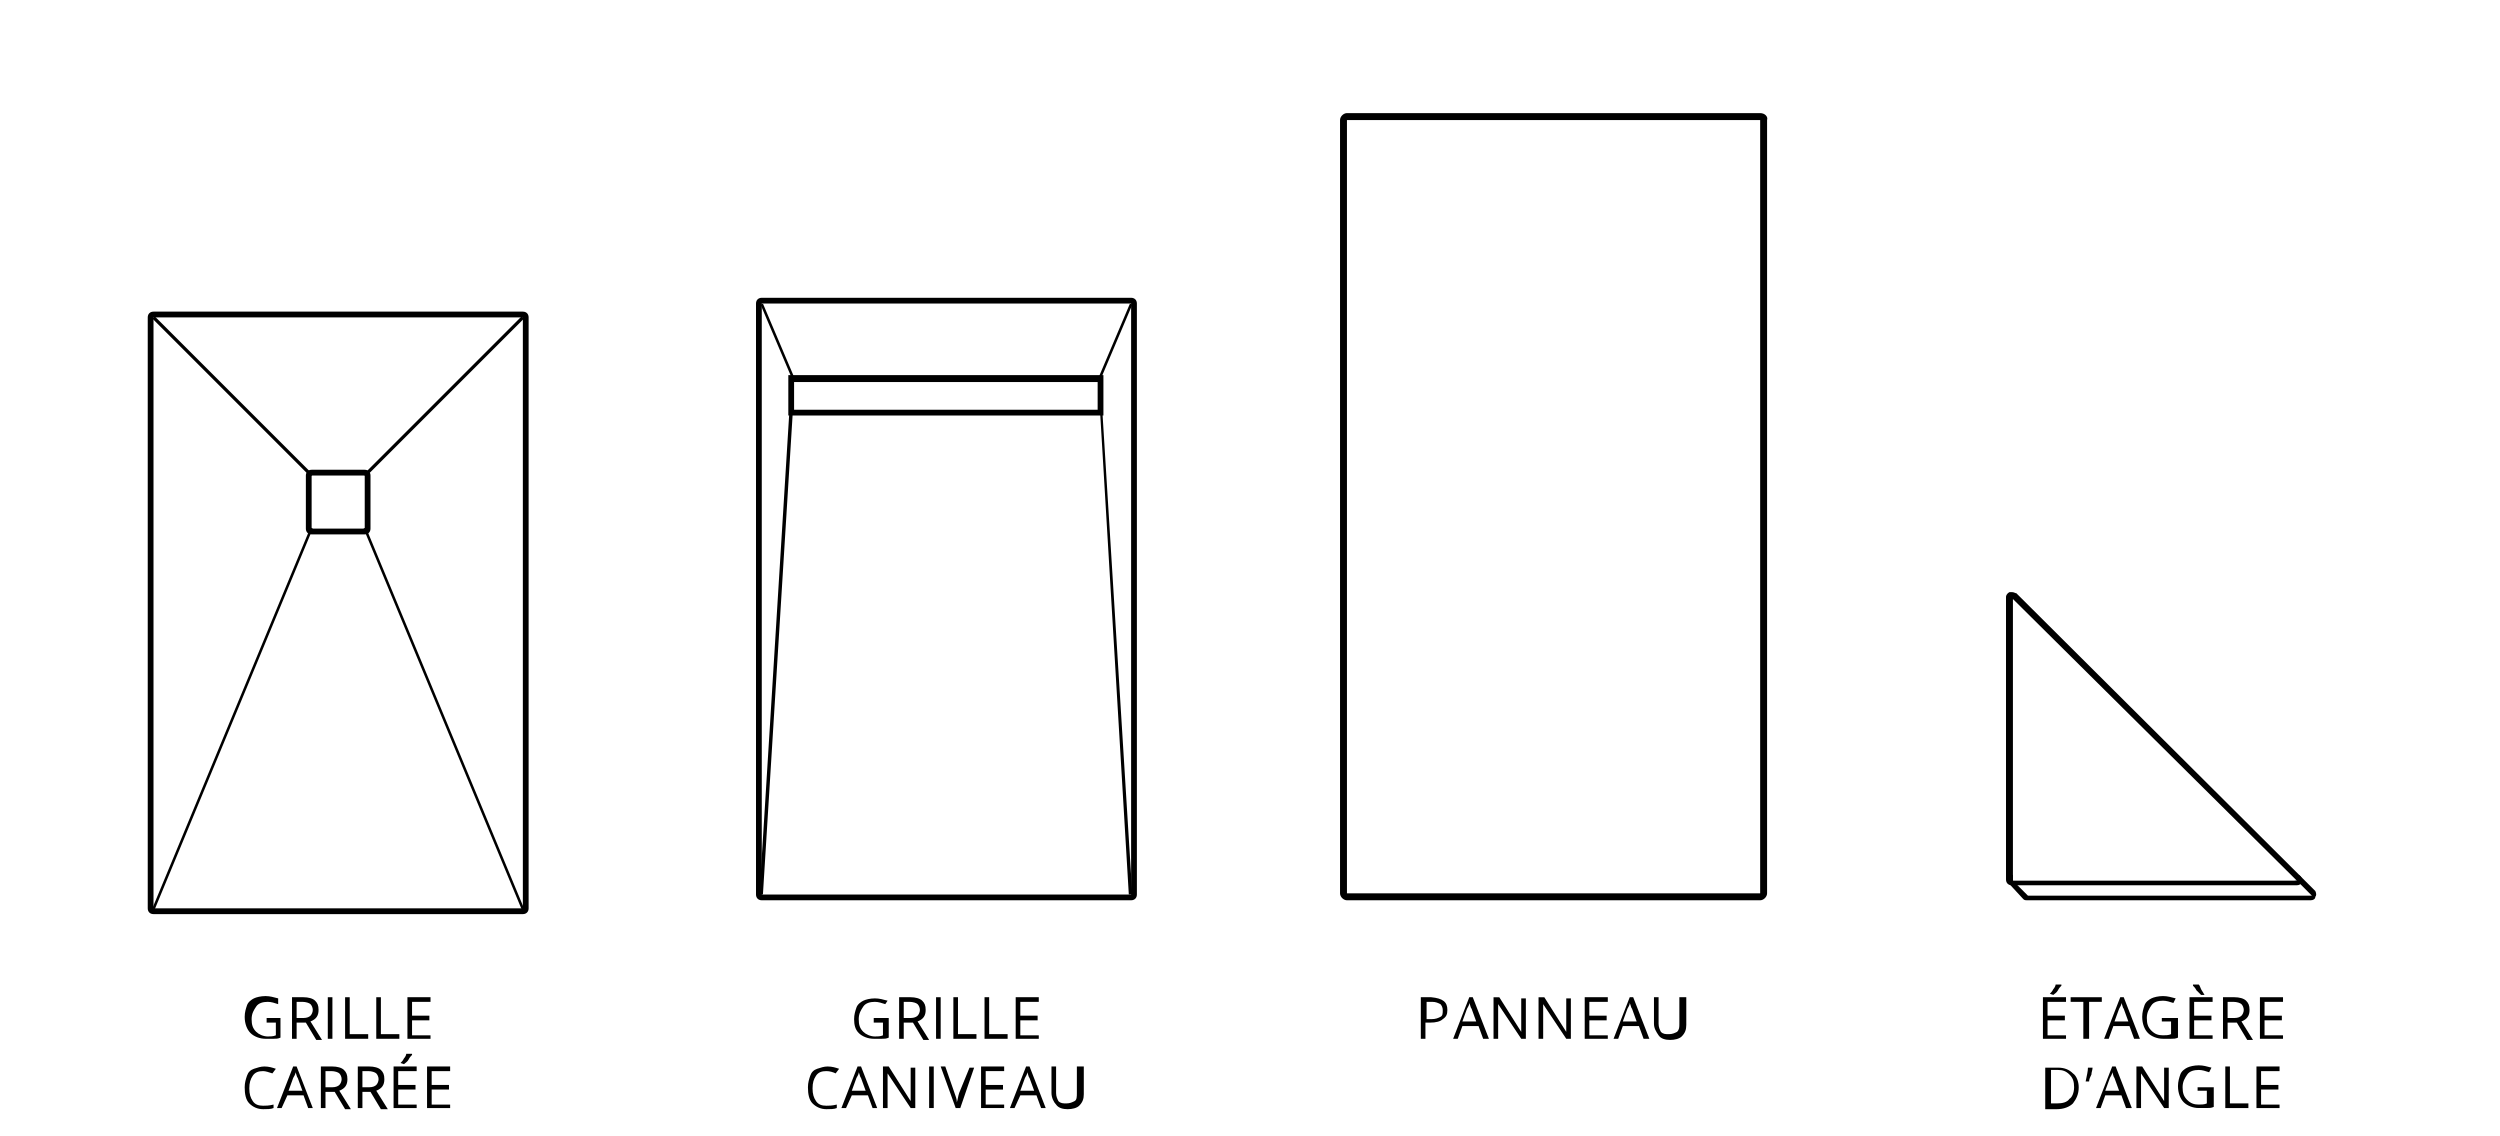<?xml version="1.0" encoding="utf-8"?>
<!-- Generator: Adobe Illustrator 24.0.3, SVG Export Plug-In . SVG Version: 6.00 Build 0)  -->
<svg version="1.1" id="Calque_1" xmlns="http://www.w3.org/2000/svg" xmlns:xlink="http://www.w3.org/1999/xlink" x="0px" y="0px"
	 viewBox="0 0 216.6 98.4" style="enable-background:new 0 0 216.6 98.4;" xml:space="preserve">
<style type="text/css">
	.st0{fill:#506E7B;}
	.st1{fill:#6F9AAF;}
</style>
<g>
	<path d="M45.3,27h-32c-0.3,0-0.5,0.2-0.5,0.5v51.2c0,0.3,0.2,0.5,0.5,0.5h32c0.3,0,0.5-0.2,0.5-0.5V27.5C45.8,27.2,45.6,27,45.3,27
		 M45.3,78.7h-32V27.5h32V78.7z"/>
</g>
<polyline points="45.2,27.4 31.5,41.1 31.7,41.3 45.4,27.6 "/>
<polygon points="31.5,45.8 45.2,78.8 45.4,78.7 31.7,45.7 "/>
<polyline points="27.1,41.1 13.4,27.4 13.2,27.6 26.9,41.3 "/>
<polygon points="26.9,45.7 13.2,78.7 13.4,78.8 27.1,45.8 "/>
<g>
	<path d="M31.6,40.7H27c-0.3,0-0.5,0.2-0.5,0.5v4.6c0,0.3,0.2,0.5,0.5,0.5h4.6c0.3,0,0.5-0.2,0.5-0.5v-4.6
		C32.1,40.9,31.9,40.7,31.6,40.7 M31.6,45.8H27v-4.6h4.6V45.8z"/>
</g>
<g>
	<path d="M23.1,88.2h1.2v1.7C24.1,90,23.9,90,23.7,90c-0.2,0-0.4,0-0.7,0c-0.5,0-1-0.2-1.3-0.5s-0.5-0.8-0.5-1.4
		c0-0.4,0.1-0.7,0.2-1c0.1-0.3,0.4-0.5,0.6-0.6s0.6-0.2,1-0.2c0.4,0,0.7,0.1,1.1,0.2L24.1,87c-0.3-0.1-0.6-0.2-0.9-0.2
		c-0.4,0-0.8,0.1-1,0.4s-0.4,0.6-0.4,1.1c0,0.5,0.1,0.8,0.4,1.1c0.2,0.2,0.6,0.4,1,0.4c0.2,0,0.5,0,0.7-0.1v-1.1h-0.8V88.2z"/>
	<path d="M25.7,88.6V90h-0.4v-3.6h1c0.4,0,0.8,0.1,1,0.3c0.2,0.2,0.3,0.4,0.3,0.8c0,0.5-0.2,0.8-0.7,1l1,1.6h-0.5l-0.9-1.5H25.7z
		 M25.7,88.2h0.6c0.3,0,0.5-0.1,0.6-0.2s0.2-0.3,0.2-0.5c0-0.2-0.1-0.4-0.2-0.5c-0.1-0.1-0.4-0.2-0.7-0.2h-0.5V88.2z"/>
	<path d="M28.4,90v-3.6h0.4V90H28.4z"/>
	<path d="M29.9,90v-3.6h0.4v3.2h1.6V90H29.9z"/>
	<path d="M32.6,90v-3.6H33v3.2h1.6V90H32.6z"/>
	<path d="M37.3,90h-2v-3.6h2v0.4h-1.6V88h1.5v0.4h-1.5v1.3h1.6V90z"/>
</g>
<g>
	<g>
		<path d="M22.8,92.8c-0.4,0-0.7,0.1-0.9,0.4c-0.2,0.3-0.3,0.6-0.3,1.1c0,0.5,0.1,0.8,0.3,1.1c0.2,0.3,0.5,0.4,0.9,0.4
			c0.2,0,0.5,0,0.9-0.1V96c-0.2,0.1-0.6,0.1-0.9,0.1c-0.5,0-0.9-0.2-1.2-0.5c-0.3-0.3-0.4-0.8-0.4-1.4c0-0.4,0.1-0.7,0.2-1
			c0.1-0.3,0.3-0.5,0.6-0.6c0.3-0.1,0.6-0.2,0.9-0.2c0.4,0,0.7,0.1,1,0.2L23.6,93C23.3,92.9,23,92.8,22.8,92.8z"/>
		<path d="M26.7,96l-0.4-1.1h-1.4L24.4,96H24l1.4-3.6h0.3l1.4,3.6H26.7z M26.2,94.5l-0.4-1.1c-0.1-0.1-0.1-0.3-0.2-0.5
			c0,0.2-0.1,0.3-0.2,0.5L25,94.5H26.2z"/>
		<path d="M28.2,94.6V96h-0.4v-3.6h1c0.4,0,0.8,0.1,1,0.3c0.2,0.2,0.3,0.4,0.3,0.8c0,0.5-0.2,0.8-0.7,1l1,1.6h-0.5l-0.9-1.5H28.2z
			 M28.2,94.2h0.6c0.3,0,0.5-0.1,0.6-0.2s0.2-0.3,0.2-0.5c0-0.2-0.1-0.4-0.2-0.5c-0.1-0.1-0.4-0.2-0.7-0.2h-0.5V94.2z"/>
		<path d="M31.4,94.6V96h-0.4v-3.6h1c0.4,0,0.8,0.1,1,0.3c0.2,0.2,0.3,0.4,0.3,0.8c0,0.5-0.2,0.8-0.7,1l1,1.6H33l-0.9-1.5H31.4z
			 M31.4,94.2h0.6c0.3,0,0.5-0.1,0.6-0.2s0.2-0.3,0.2-0.5c0-0.2-0.1-0.4-0.2-0.5c-0.1-0.1-0.4-0.2-0.7-0.2h-0.5V94.2z"/>
		<path d="M36.1,96h-2v-3.6h2v0.4h-1.6V94H36v0.4h-1.5v1.3h1.6V96z M34.7,92.1c0.1-0.1,0.2-0.2,0.3-0.4c0.1-0.1,0.2-0.3,0.2-0.4h0.5
			v0.1c-0.1,0.1-0.2,0.2-0.3,0.4s-0.3,0.3-0.4,0.4L34.7,92.1L34.7,92.1z"/>
		<path d="M39,96h-2v-3.6h2v0.4h-1.6V94h1.5v0.4h-1.5v1.3H39V96z"/>
	</g>
	<path d="M98,25.8H66c-0.3,0-0.5,0.2-0.5,0.5v51.2c0,0.3,0.2,0.5,0.5,0.5h32c0.3,0,0.5-0.2,0.5-0.5V26.3C98.5,26,98.3,25.8,98,25.8
		 M98,77.5H66V26.3h32V77.5z"/>
</g>
<polyline points="97.9,26.3 95.1,32.9 95.3,33 98.1,26.4 "/>
<polyline points="95.3,35.5 97.8,77.5 98.1,77.5 95.5,35.5 "/>
<path d="M95.6,32.5H68.3V36h27.3V32.5z M95.1,35.5H68.8v-2.4h26.3V35.5z"/>
<polyline points="68.9,32.9 66.1,26.3 65.9,26.4 68.7,33 "/>
<polyline points="68.4,35.5 65.8,77.5 66.1,77.5 68.7,35.5 "/>
<g>
	<path d="M75.7,88.2H77v1.7C76.8,90,76.6,90,76.4,90c-0.2,0-0.4,0-0.7,0c-0.5,0-1-0.2-1.3-0.5S74,88.8,74,88.3c0-0.4,0.1-0.7,0.2-1
		c0.1-0.3,0.4-0.5,0.6-0.6s0.6-0.2,1-0.2c0.4,0,0.7,0.1,1.1,0.2L76.7,87c-0.3-0.1-0.6-0.2-0.9-0.2c-0.4,0-0.8,0.1-1,0.4
		s-0.4,0.6-0.4,1.1c0,0.5,0.1,0.8,0.4,1.1c0.2,0.2,0.6,0.4,1,0.4c0.2,0,0.5,0,0.7-0.1v-1.1h-0.8V88.2z"/>
	<path d="M78.3,88.6V90h-0.4v-3.6h1c0.4,0,0.8,0.1,1,0.3c0.2,0.2,0.3,0.4,0.3,0.8c0,0.5-0.2,0.8-0.7,1l1,1.6h-0.5l-0.9-1.5H78.3z
		 M78.3,88.2h0.6c0.3,0,0.5-0.1,0.6-0.2s0.2-0.3,0.2-0.5c0-0.2-0.1-0.4-0.2-0.5c-0.1-0.1-0.4-0.2-0.7-0.2h-0.5V88.2z"/>
	<path d="M81.1,90v-3.6h0.4V90H81.1z"/>
	<path d="M82.6,90v-3.6H83v3.2h1.6V90H82.6z"/>
	<path d="M85.3,90v-3.6h0.4v3.2h1.6V90H85.3z"/>
	<path d="M90,90h-2v-3.6h2v0.4h-1.6V88h1.5v0.4h-1.5v1.3H90V90z"/>
</g>
<g>
	<g>
		<path d="M71.6,92.8c-0.4,0-0.7,0.1-0.9,0.4c-0.2,0.3-0.3,0.6-0.3,1.1c0,0.5,0.1,0.8,0.3,1.1c0.2,0.3,0.5,0.4,0.9,0.4
			c0.2,0,0.5,0,0.9-0.1V96c-0.2,0.1-0.6,0.1-0.9,0.1c-0.5,0-0.9-0.2-1.2-0.5c-0.3-0.3-0.4-0.8-0.4-1.4c0-0.4,0.1-0.7,0.2-1
			c0.1-0.3,0.3-0.5,0.6-0.6c0.3-0.1,0.6-0.2,0.9-0.2c0.4,0,0.7,0.1,1,0.2L72.4,93C72.2,92.9,71.9,92.8,71.6,92.8z"/>
		<path d="M75.6,96l-0.4-1.1h-1.4L73.3,96h-0.4l1.4-3.6h0.3L76,96H75.6z M75,94.5l-0.4-1.1c-0.1-0.1-0.1-0.3-0.2-0.5
			c0,0.2-0.1,0.3-0.2,0.5l-0.4,1.1H75z"/>
		<path d="M79.4,96h-0.5l-2-3h0c0,0.4,0,0.7,0,1v2h-0.4v-3.6h0.5l1.9,3h0c0,0,0-0.2,0-0.4s0-0.4,0-0.5v-2h0.4V96z"/>
		<path d="M80.5,96v-3.6h0.4V96H80.5z"/>
		<path d="M84,92.5h0.4L83.2,96h-0.4l-1.3-3.6h0.4l0.8,2.3c0.1,0.3,0.2,0.5,0.2,0.8c0.1-0.3,0.1-0.5,0.2-0.8L84,92.5z"/>
		<path d="M87,96h-2v-3.6h2v0.4h-1.6V94h1.5v0.4h-1.5v1.3H87V96z"/>
		<path d="M90.2,96l-0.4-1.1h-1.4L87.9,96h-0.4l1.4-3.6h0.3l1.4,3.6H90.2z M89.6,94.5l-0.4-1.1c-0.1-0.1-0.1-0.3-0.2-0.5
			c0,0.2-0.1,0.3-0.2,0.5l-0.4,1.1H89.6z"/>
		<path d="M93.9,92.5v2.3c0,0.4-0.1,0.7-0.4,1c-0.2,0.2-0.6,0.3-1,0.3s-0.8-0.1-1-0.4c-0.2-0.2-0.4-0.6-0.4-1v-2.3h0.4v2.3
			c0,0.3,0.1,0.5,0.2,0.7c0.2,0.2,0.4,0.2,0.7,0.2c0.3,0,0.5-0.1,0.7-0.2s0.2-0.4,0.2-0.7v-2.3H93.9z"/>
	</g>
	<path d="M152.5,9.8h-35.8c-0.3,0-0.6,0.3-0.6,0.6v67c0,0.3,0.3,0.6,0.6,0.6h35.8c0.3,0,0.6-0.3,0.6-0.6v-67
		C153.2,10.1,152.9,9.8,152.5,9.8 M152.5,77.4h-35.8v-67h35.8V77.4z"/>
</g>
<g>
	<path d="M125.4,87.5c0,0.4-0.1,0.6-0.4,0.8c-0.2,0.2-0.6,0.3-1.1,0.3h-0.4V90h-0.4v-3.6h0.9C125,86.5,125.4,86.8,125.4,87.5z
		 M123.6,88.3h0.4c0.4,0,0.6-0.1,0.8-0.2c0.2-0.1,0.2-0.3,0.2-0.6c0-0.2-0.1-0.4-0.2-0.5c-0.2-0.1-0.4-0.2-0.7-0.2h-0.5V88.3z"/>
	<path d="M128.5,90l-0.4-1.1h-1.4l-0.4,1.1h-0.4l1.4-3.6h0.3l1.4,3.6H128.5z M127.9,88.5l-0.4-1.1c-0.1-0.1-0.1-0.3-0.2-0.5
		c0,0.2-0.1,0.3-0.2,0.5l-0.4,1.1H127.9z"/>
	<path d="M132.3,90h-0.5l-2-3h0c0,0.4,0,0.7,0,1v2h-0.4v-3.6h0.5l1.9,3h0c0,0,0-0.2,0-0.4c0-0.2,0-0.4,0-0.5v-2h0.4V90z"/>
	<path d="M136.2,90h-0.5l-2-3h0c0,0.4,0,0.7,0,1v2h-0.4v-3.6h0.5l1.9,3h0c0,0,0-0.2,0-0.4c0-0.2,0-0.4,0-0.5v-2h0.4V90z"/>
	<path d="M139.3,90h-2v-3.6h2v0.4h-1.6V88h1.5v0.4h-1.5v1.3h1.6V90z"/>
	<path d="M142.4,90l-0.4-1.1h-1.4l-0.4,1.1h-0.4l1.4-3.6h0.3l1.4,3.6H142.4z M141.8,88.5l-0.4-1.1c-0.1-0.1-0.1-0.3-0.2-0.5
		c0,0.2-0.1,0.3-0.2,0.5l-0.4,1.1H141.8z"/>
	<path d="M146.1,86.5v2.3c0,0.4-0.1,0.7-0.4,1c-0.2,0.2-0.6,0.3-1,0.3s-0.8-0.1-1-0.4s-0.4-0.6-0.4-1v-2.3h0.4v2.3
		c0,0.3,0.1,0.5,0.2,0.7c0.2,0.2,0.4,0.2,0.7,0.2c0.3,0,0.5-0.1,0.7-0.2c0.2-0.2,0.2-0.4,0.2-0.7v-2.3H146.1z"/>
</g>
<g>
	<path d="M200.6,77.2l-1.3-1.3c-0.1-0.1-0.2-0.1-0.3-0.1h0l0,0.5l1.3,1.3h-24.6l-1.3-1.3l0-0.5c-0.2,0-0.4,0.1-0.4,0.3
		s0,0.4,0.1,0.5l1.2,1.3c0.1,0.1,0.2,0.1,0.3,0.1h24.6c0.2,0,0.4-0.1,0.4-0.3C200.7,77.6,200.7,77.4,200.6,77.2"/>
</g>
<polygon class="st0" points="198.8,76.3 199,76.4 199,76.3 199,76.3 "/>
<polygon points="199,76.3 199,76.3 199,76.3 "/>
<polygon class="st1" points="199,76.3 198.8,76.3 199,76.3 "/>
<g>
	<path d="M174.3,51.3c-0.1,0-0.1,0-0.2,0c-0.2,0.1-0.3,0.3-0.3,0.4v24.5c0,0.3,0.2,0.5,0.5,0.5H199c0.2,0,0.4-0.1,0.4-0.3
		c0.1-0.2,0-0.4-0.1-0.5l-24.6-24.5C174.6,51.4,174.5,51.3,174.3,51.3 M174.3,51.8L199,76.3h-24.6V51.8z"/>
</g>
<g>
	<path d="M179,90h-2v-3.6h2v0.4h-1.6V88h1.5v0.4h-1.5v1.3h1.6V90z M177.6,86.1c0.1-0.1,0.2-0.2,0.3-0.4c0.1-0.1,0.2-0.3,0.2-0.4h0.5
		v0.1c-0.1,0.1-0.2,0.2-0.3,0.4s-0.3,0.3-0.4,0.4L177.6,86.1L177.6,86.1z"/>
	<path d="M180.9,90h-0.4v-3.2h-1.1v-0.4h2.7v0.4h-1.1V90z"/>
	<path d="M184.9,90l-0.4-1.1h-1.4l-0.4,1.1h-0.4l1.4-3.6h0.3l1.4,3.6H184.9z M184.4,88.5l-0.4-1.1c-0.1-0.1-0.1-0.3-0.2-0.5
		c0,0.2-0.1,0.3-0.2,0.5l-0.4,1.1H184.4z"/>
	<path d="M187.5,88.2h1.2v1.7c-0.2,0.1-0.4,0.1-0.6,0.1c-0.2,0-0.4,0-0.7,0c-0.5,0-1-0.2-1.3-0.5s-0.5-0.8-0.5-1.4
		c0-0.4,0.1-0.7,0.2-1c0.1-0.3,0.4-0.5,0.6-0.6s0.6-0.2,1-0.2c0.4,0,0.7,0.1,1.1,0.2l-0.2,0.4c-0.3-0.1-0.6-0.2-0.9-0.2
		c-0.4,0-0.8,0.1-1,0.4s-0.4,0.6-0.4,1.1c0,0.5,0.1,0.8,0.4,1.1s0.6,0.4,1,0.4c0.2,0,0.5,0,0.7-0.1v-1.1h-0.8V88.2z"/>
	<path d="M191.7,90h-2v-3.6h2v0.4h-1.6V88h1.5v0.4h-1.5v1.3h1.6V90z M191,86.2h-0.3c-0.1-0.1-0.2-0.2-0.4-0.4
		c-0.1-0.2-0.2-0.3-0.3-0.4v-0.1h0.5c0.1,0.1,0.1,0.2,0.2,0.4S190.9,86,191,86.2L191,86.2z"/>
	<path d="M193,88.6V90h-0.4v-3.6h1c0.4,0,0.8,0.1,1,0.3c0.2,0.2,0.3,0.4,0.3,0.8c0,0.5-0.2,0.8-0.7,1l1,1.6h-0.5l-0.9-1.5H193z
		 M193,88.2h0.6c0.3,0,0.5-0.1,0.6-0.2s0.2-0.3,0.2-0.5c0-0.2-0.1-0.4-0.2-0.5c-0.1-0.1-0.4-0.2-0.7-0.2H193V88.2z"/>
	<path d="M197.8,90h-2v-3.6h2v0.4h-1.6V88h1.5v0.4h-1.5v1.3h1.6V90z"/>
</g>
<g>
	<g>
		<path d="M180.1,94.2c0,0.6-0.2,1-0.5,1.4c-0.3,0.3-0.8,0.5-1.4,0.5h-1v-3.6h1.1c0.6,0,1,0.2,1.3,0.5
			C179.9,93.2,180.1,93.7,180.1,94.2z M179.7,94.2c0-0.5-0.1-0.8-0.4-1.1s-0.6-0.4-1-0.4h-0.6v2.9h0.5c0.5,0,0.9-0.1,1.1-0.4
			C179.5,95.1,179.7,94.7,179.7,94.2z"/>
		<path d="M181.3,92.5L181.3,92.5c0,0.2-0.1,0.4-0.1,0.6c-0.1,0.2-0.2,0.4-0.2,0.6h-0.3c0.1-0.5,0.2-0.9,0.2-1.2H181.3z"/>
		<path d="M184.2,96l-0.4-1.1h-1.4l-0.4,1.1h-0.4l1.4-3.6h0.3l1.4,3.6H184.2z M183.6,94.5l-0.4-1.1c-0.1-0.1-0.1-0.3-0.2-0.5
			c0,0.2-0.1,0.3-0.2,0.5l-0.4,1.1H183.6z"/>
		<path d="M188,96h-0.5l-2-3h0c0,0.4,0,0.7,0,1v2h-0.4v-3.6h0.5l1.9,3h0c0,0,0-0.2,0-0.4c0-0.2,0-0.4,0-0.5v-2h0.4V96z"/>
		<path d="M190.6,94.2h1.2v1.7c-0.2,0.1-0.4,0.1-0.6,0.1c-0.2,0-0.4,0-0.7,0c-0.5,0-1-0.2-1.3-0.5s-0.5-0.8-0.5-1.4
			c0-0.4,0.1-0.7,0.2-1c0.1-0.3,0.4-0.5,0.6-0.6s0.6-0.2,1-0.2c0.4,0,0.7,0.1,1.1,0.2l-0.2,0.4c-0.3-0.1-0.6-0.2-0.9-0.2
			c-0.4,0-0.8,0.1-1,0.4s-0.4,0.6-0.4,1.1c0,0.5,0.1,0.8,0.4,1.1s0.6,0.4,1,0.4c0.2,0,0.5,0,0.7-0.1v-1.1h-0.8V94.2z"/>
		<path d="M192.8,96v-3.6h0.4v3.2h1.6V96H192.8z"/>
		<path d="M197.5,96h-2v-3.6h2v0.4h-1.6V94h1.5v0.4h-1.5v1.3h1.6V96z"/>
	</g>
</g>
</svg>
